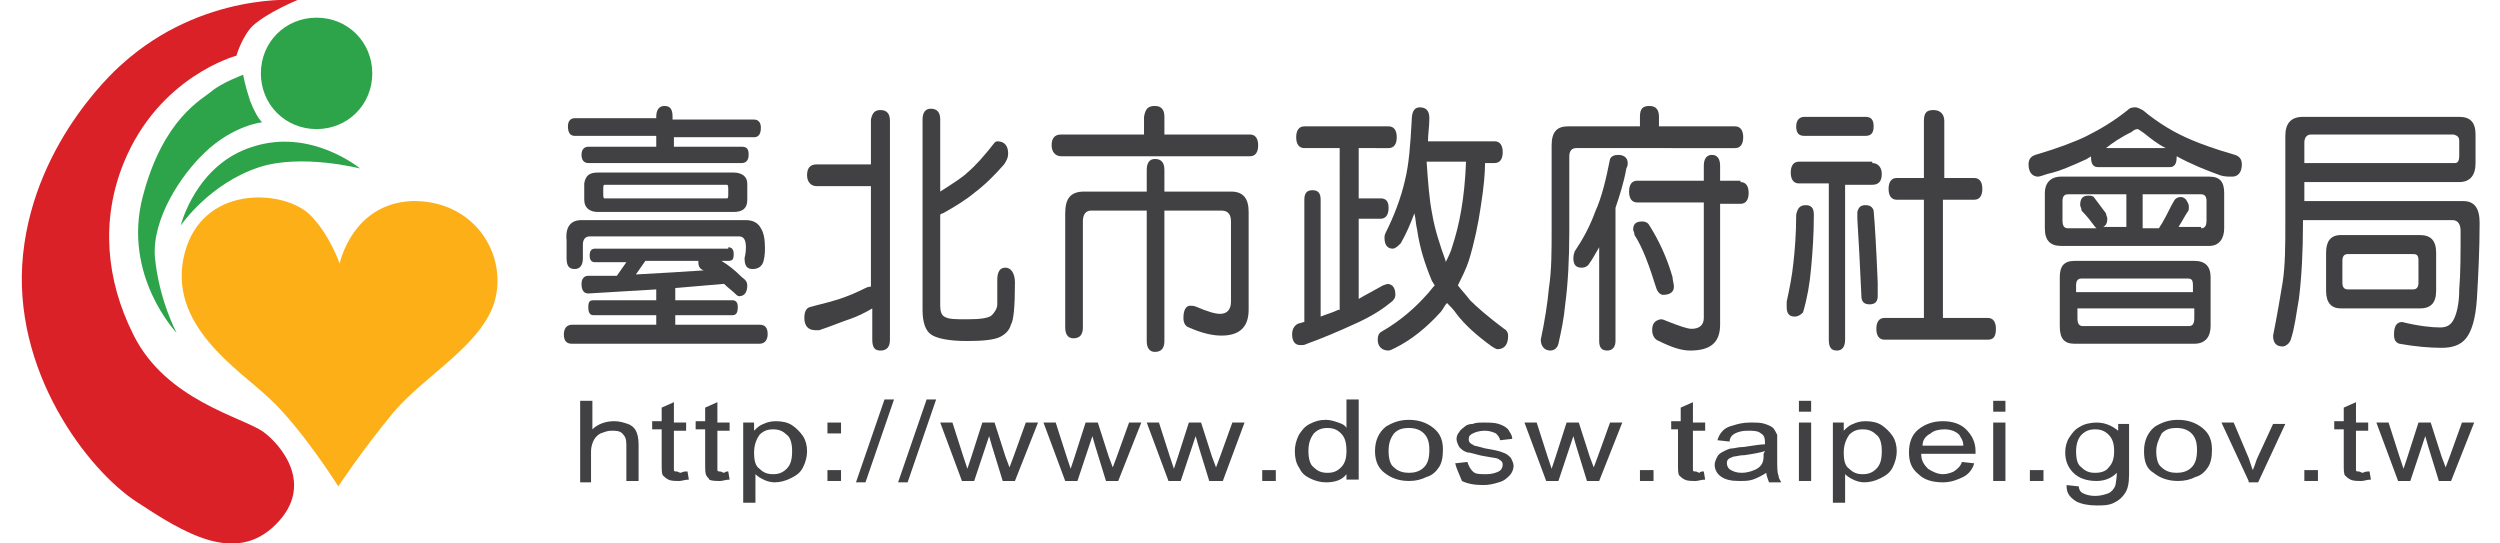 <?xml version="1.0" encoding="utf-8"?>
<!-- Generator: Adobe Illustrator 27.3.1, SVG Export Plug-In . SVG Version: 6.00 Build 0)  -->
<svg version="1.1" id="πœ_xBA_h_x5F_1" xmlns="http://www.w3.org/2000/svg" xmlns:xlink="http://www.w3.org/1999/xlink" x="0px"
	 y="0px" viewBox="0 0 184 40" style="enable-background:new 0 0 184 40;" xml:space="preserve">
<style type="text/css">
	.st0{fill:#DA2128;}
	.st1{fill:#2DA44A;}
	.st2{fill:#FCAF17;}
	.st3{fill:#414042;}
</style>
<g>
	<g>
		<path class="st0" d="M17.4,4.1c0,0,0.4-1.4,1.2-2.2c1.1-1,3.3-1.9,3.3-1.9S14.9-0.6,9,4.7c0,0-6.4,5.4-7.3,14
			C0.8,27.3,6.5,34.6,10,36.9c3.5,2.3,7.3,4.7,10.3,1.7c3-3,0.2-6-0.9-6.8c-1.5-1.1-7.2-2.3-9.6-7.2c-2-4-2.4-8.4-0.7-12.6
			C11.7,5.6,17.4,4.1,17.4,4.1z"/>
		<path class="st1" d="M27.4,5.4c0,2.3-1.8,4.1-4.1,4.1c-2.3,0-4.1-1.8-4.1-4.1c0-2.3,1.8-4.1,4.1-4.1C25.6,1.3,27.4,3.1,27.4,5.4z"
			/>
		<path class="st1" d="M17.9,5.5c0,0,0.1,0.7,0.5,1.9C18.9,8.7,19.3,9,19.3,9s-2.1,0.2-4.2,2.2c-1.8,1.7-3.9,4.9-3.7,7.7
			c0.3,3.2,1.6,5.6,1.6,5.6s-4-4.2-2.5-10c1.5-5.8,4.4-7.2,5.1-7.8C16.3,6.1,17.9,5.5,17.9,5.5z"/>
		<path class="st1" d="M13.3,16.6c0,0,1.1-4.5,5.3-5.8c4.3-1.4,7.9,1.6,7.9,1.6s-4.3-1.1-7.4-0.1C15.4,13.5,13.3,16.6,13.3,16.6z"/>
		<path class="st2" d="M25,19.4c0,0,0.9-4.4,5.3-4.6c4.4-0.1,6.9,3.6,6.2,7c-0.7,3.4-5.1,5.7-7.5,8.5c-2.4,2.9-4.1,5.5-4.1,5.5
			s-2.7-4.3-5.1-6.5c-2.2-2.1-7.6-5.4-6.2-10.7c1.3-4.9,7-4.7,9.1-2.9C24.2,17.1,25,19.4,25,19.4z"/>
	</g>
	<g>
		<g>
			<path class="st3" d="M42.7,35.4v-5.9h0.9v2.1c0.4-0.4,1-0.6,1.6-0.6c0.4,0,0.7,0.1,1,0.2c0.3,0.1,0.5,0.3,0.6,0.5
				c0.1,0.2,0.2,0.5,0.2,1v2.7h-0.9v-2.7c0-0.4-0.1-0.6-0.3-0.8c-0.2-0.2-0.5-0.2-0.8-0.2c-0.3,0-0.5,0.1-0.8,0.2
				c-0.2,0.1-0.4,0.3-0.5,0.5c-0.1,0.2-0.2,0.5-0.2,0.8v2.3H42.7z"/>
			<path class="st3" d="M50.6,34.7l0.1,0.6c-0.3,0-0.5,0.1-0.7,0.1c-0.3,0-0.6,0-0.8-0.1c-0.2-0.1-0.3-0.2-0.4-0.3
				c-0.1-0.1-0.1-0.4-0.1-0.9v-2.5h-0.7v-0.6h0.7V30l0.9-0.4v1.5h0.9v0.6h-0.9v2.5c0,0.2,0,0.3,0,0.4c0,0.1,0.1,0.1,0.2,0.1
				c0.1,0,0.2,0.1,0.3,0.1C50.3,34.7,50.4,34.7,50.6,34.7z"/>
			<path class="st3" d="M53.6,34.7l0.1,0.6c-0.3,0-0.5,0.1-0.7,0.1c-0.3,0-0.6,0-0.8-0.1C52.2,35.2,52,35.1,52,35
				c-0.1-0.1-0.1-0.4-0.1-0.9v-2.5h-0.7v-0.6h0.7V30l0.9-0.4v1.5h0.9v0.6h-0.9v2.5c0,0.2,0,0.3,0,0.4c0,0.1,0.1,0.1,0.2,0.1
				c0.1,0,0.2,0.1,0.3,0.1C53.4,34.7,53.5,34.7,53.6,34.7z"/>
			<path class="st3" d="M54.7,37v-5.9h0.8v0.6c0.2-0.2,0.4-0.4,0.7-0.5c0.2-0.1,0.5-0.2,0.9-0.2c0.5,0,0.9,0.1,1.2,0.3
				c0.3,0.2,0.6,0.5,0.8,0.8c0.2,0.3,0.3,0.7,0.3,1.1c0,0.4-0.1,0.8-0.3,1.2c-0.2,0.4-0.5,0.6-0.9,0.8c-0.4,0.2-0.8,0.3-1.2,0.3
				c-0.3,0-0.6-0.1-0.8-0.2c-0.2-0.1-0.4-0.2-0.6-0.4V37H54.7z M55.5,33.3c0,0.6,0.1,1,0.4,1.2c0.3,0.3,0.6,0.4,1,0.4
				c0.4,0,0.7-0.1,1-0.4c0.3-0.3,0.4-0.7,0.4-1.3c0-0.5-0.1-1-0.4-1.2c-0.3-0.3-0.6-0.4-1-0.4c-0.4,0-0.7,0.1-1,0.4
				C55.7,32.3,55.5,32.7,55.5,33.3z"/>
			<path class="st3" d="M60.9,31.9v-0.8h1v0.8H60.9z M60.9,35.4v-0.8h1v0.8H60.9z"/>
			<path class="st3" d="M63,35.5l2.1-6.1h0.7l-2.1,6.1H63z"/>
			<path class="st3" d="M66.1,35.5l2.1-6.1h0.7l-2.1,6.1H66.1z"/>
			<path class="st3" d="M70.8,35.4l-1.6-4.3h0.9l0.8,2.5l0.3,0.9c0,0,0.1-0.3,0.3-0.9l0.8-2.5h0.9l0.8,2.5l0.3,0.8l0.3-0.8l0.9-2.5
				h0.9l-1.7,4.3h-0.9L73,32.8l-0.2-0.7l-1.1,3.3H70.8z"/>
			<path class="st3" d="M78.4,35.4l-1.6-4.3h0.9l0.8,2.5l0.3,0.9c0,0,0.1-0.3,0.3-0.9l0.8-2.5h0.9l0.8,2.5l0.3,0.8l0.3-0.8l0.9-2.5
				H84l-1.7,4.3h-0.9l-0.8-2.6l-0.2-0.7l-1.1,3.3H78.4z"/>
			<path class="st3" d="M86,35.4l-1.6-4.3h0.9l0.8,2.5l0.3,0.9c0,0,0.1-0.3,0.3-0.9l0.8-2.5h0.9l0.8,2.5l0.3,0.8l0.3-0.8l0.9-2.5
				h0.9L90,35.4H89l-0.8-2.6L88,32.1l-1.1,3.3H86z"/>
			<path class="st3" d="M92.9,35.4v-0.8h1v0.8H92.9z"/>
			<path class="st3" d="M99.1,35.4v-0.5c-0.3,0.4-0.8,0.6-1.5,0.6c-0.4,0-0.8-0.1-1.2-0.3c-0.4-0.2-0.6-0.4-0.8-0.8
				c-0.2-0.3-0.3-0.7-0.3-1.2c0-0.4,0.1-0.8,0.3-1.2c0.2-0.3,0.4-0.6,0.8-0.8c0.4-0.2,0.7-0.3,1.2-0.3c0.3,0,0.6,0.1,0.9,0.2
				c0.3,0.1,0.5,0.2,0.6,0.4v-2.1h0.9v5.9H99.1z M96.3,33.2c0,0.5,0.1,1,0.4,1.2c0.3,0.3,0.6,0.4,1,0.4c0.4,0,0.7-0.1,1-0.4
				c0.3-0.3,0.4-0.7,0.4-1.2c0-0.6-0.1-1-0.4-1.3c-0.3-0.3-0.6-0.4-1-0.4c-0.4,0-0.7,0.1-1,0.4C96.4,32.3,96.3,32.7,96.3,33.2z"/>
			<path class="st3" d="M101.2,33.2c0-0.8,0.3-1.4,0.8-1.8c0.5-0.3,1-0.5,1.7-0.5c0.7,0,1.3,0.2,1.8,0.6c0.5,0.4,0.7,0.9,0.7,1.6
				c0,0.6-0.1,1-0.3,1.3c-0.2,0.3-0.5,0.6-0.9,0.7c-0.4,0.2-0.8,0.3-1.3,0.3c-0.7,0-1.3-0.2-1.8-0.6C101.5,34.5,101.2,34,101.2,33.2
				z M102.2,33.2c0,0.5,0.1,1,0.4,1.2c0.3,0.3,0.7,0.4,1.1,0.4c0.4,0,0.8-0.1,1.1-0.4c0.3-0.3,0.4-0.7,0.4-1.3
				c0-0.5-0.1-0.9-0.4-1.2c-0.3-0.3-0.7-0.4-1.1-0.4c-0.5,0-0.8,0.1-1.1,0.4C102.3,32.3,102.2,32.7,102.2,33.2z"/>
			<path class="st3" d="M107.1,34.1L108,34c0.1,0.3,0.2,0.5,0.4,0.7c0.2,0.2,0.5,0.2,1,0.2c0.4,0,0.7-0.1,0.9-0.2
				c0.2-0.1,0.3-0.3,0.3-0.5c0-0.2-0.1-0.3-0.3-0.4c-0.1-0.1-0.4-0.1-0.9-0.2c-0.7-0.1-1.1-0.3-1.4-0.3c-0.3-0.1-0.4-0.2-0.6-0.4
				c-0.1-0.2-0.2-0.4-0.2-0.6c0-0.2,0.1-0.4,0.2-0.5c0.1-0.2,0.3-0.3,0.4-0.4c0.1-0.1,0.3-0.2,0.6-0.2c0.2-0.1,0.5-0.1,0.8-0.1
				c0.4,0,0.8,0,1.1,0.1c0.3,0.1,0.5,0.2,0.7,0.4c0.1,0.2,0.3,0.4,0.3,0.7l-0.9,0.1c0-0.2-0.2-0.4-0.3-0.5c-0.2-0.1-0.5-0.2-0.8-0.2
				c-0.4,0-0.7,0.1-0.9,0.2c-0.2,0.1-0.3,0.2-0.3,0.4c0,0.1,0,0.2,0.1,0.3c0.1,0.1,0.2,0.1,0.3,0.2c0.1,0,0.4,0.1,0.8,0.2
				c0.6,0.1,1.1,0.2,1.3,0.3c0.3,0.1,0.4,0.2,0.6,0.4c0.1,0.2,0.2,0.4,0.2,0.6c0,0.2-0.1,0.5-0.3,0.7c-0.2,0.2-0.4,0.4-0.8,0.5
				c-0.3,0.1-0.7,0.2-1.1,0.2c-0.7,0-1.2-0.1-1.6-0.3C107.4,34.9,107.2,34.5,107.1,34.1z"/>
			<path class="st3" d="M113.8,35.4l-1.6-4.3h0.9l0.8,2.5l0.3,0.9c0,0,0.1-0.3,0.3-0.9l0.8-2.5h0.9l0.8,2.5l0.3,0.8l0.3-0.8l0.9-2.5
				h0.9l-1.7,4.3h-0.9l-0.8-2.6l-0.2-0.7l-1.1,3.3H113.8z"/>
			<path class="st3" d="M120.7,35.4v-0.8h1v0.8H120.7z"/>
			<path class="st3" d="M125.4,34.7l0.1,0.6c-0.3,0-0.5,0.1-0.7,0.1c-0.3,0-0.6,0-0.8-0.1c-0.2-0.1-0.3-0.2-0.4-0.3
				c-0.1-0.1-0.1-0.4-0.1-0.9v-2.5H123v-0.6h0.7V30l0.9-0.4v1.5h0.9v0.6h-0.9v2.5c0,0.2,0,0.3,0,0.4c0,0.1,0.1,0.1,0.2,0.1
				c0.1,0,0.2,0.1,0.3,0.1C125.1,34.7,125.3,34.7,125.4,34.7z"/>
			<path class="st3" d="M130,34.8c-0.3,0.2-0.7,0.4-1,0.5c-0.3,0.1-0.6,0.1-1,0.1c-0.6,0-1-0.1-1.3-0.3c-0.3-0.2-0.5-0.5-0.5-0.9
				c0-0.2,0.1-0.4,0.2-0.6c0.1-0.2,0.3-0.3,0.5-0.4c0.2-0.1,0.4-0.2,0.6-0.2c0.2,0,0.4-0.1,0.8-0.1c0.7-0.1,1.3-0.2,1.6-0.2
				c0-0.1,0-0.2,0-0.2c0-0.3-0.1-0.5-0.3-0.6c-0.2-0.2-0.6-0.2-1-0.2c-0.4,0-0.7,0.1-0.9,0.2c-0.2,0.1-0.4,0.3-0.4,0.6l-0.9-0.1
				c0.1-0.3,0.2-0.5,0.4-0.7c0.2-0.2,0.4-0.3,0.8-0.4c0.3-0.1,0.7-0.2,1.2-0.2c0.5,0,0.8,0,1.1,0.1c0.3,0.1,0.5,0.2,0.6,0.3
				c0.1,0.1,0.2,0.3,0.3,0.5c0,0.1,0,0.3,0,0.7v1c0,0.7,0,1.1,0.1,1.3c0,0.2,0.1,0.3,0.2,0.5h-0.9C130.1,35.2,130,35,130,34.8z
				 M129.9,33.2c-0.3,0.1-0.8,0.2-1.5,0.3c-0.4,0-0.6,0.1-0.8,0.1c-0.2,0.1-0.3,0.1-0.4,0.2c-0.1,0.1-0.1,0.2-0.1,0.3
				c0,0.2,0.1,0.4,0.3,0.5c0.2,0.1,0.4,0.2,0.8,0.2c0.3,0,0.7-0.1,0.9-0.2c0.3-0.1,0.5-0.3,0.6-0.5c0.1-0.2,0.1-0.4,0.1-0.7
				L129.9,33.2z"/>
			<path class="st3" d="M132.4,30.3v-0.8h0.9v0.8H132.4z M132.4,35.4v-4.3h0.9v4.3H132.4z"/>
			<path class="st3" d="M134.9,37v-5.9h0.8v0.6c0.2-0.2,0.4-0.4,0.7-0.5c0.2-0.1,0.5-0.2,0.9-0.2c0.5,0,0.9,0.1,1.2,0.3
				c0.3,0.2,0.6,0.5,0.8,0.8c0.2,0.3,0.3,0.7,0.3,1.1c0,0.4-0.1,0.8-0.3,1.2c-0.2,0.4-0.5,0.6-0.9,0.8c-0.4,0.2-0.8,0.3-1.2,0.3
				c-0.3,0-0.6-0.1-0.8-0.2c-0.2-0.1-0.4-0.2-0.6-0.4V37H134.9z M135.7,33.3c0,0.6,0.1,1,0.4,1.2c0.3,0.3,0.6,0.4,1,0.4
				c0.4,0,0.7-0.1,1-0.4c0.3-0.3,0.4-0.7,0.4-1.3c0-0.5-0.1-1-0.4-1.2c-0.3-0.3-0.6-0.4-1-0.4c-0.4,0-0.7,0.1-1,0.4
				C135.9,32.3,135.7,32.7,135.7,33.3z"/>
			<path class="st3" d="M144.4,34l0.9,0.1c-0.1,0.4-0.4,0.8-0.8,1c-0.4,0.2-0.9,0.4-1.5,0.4c-0.8,0-1.4-0.2-1.8-0.6
				c-0.5-0.4-0.7-0.9-0.7-1.6c0-0.7,0.2-1.3,0.7-1.7c0.5-0.4,1.1-0.6,1.8-0.6c0.7,0,1.3,0.2,1.7,0.6c0.4,0.4,0.7,0.9,0.7,1.6
				c0,0,0,0.1,0,0.2h-4c0,0.5,0.2,0.8,0.5,1.1c0.3,0.2,0.7,0.4,1.1,0.4c0.3,0,0.6-0.1,0.8-0.2C144.1,34.5,144.3,34.3,144.4,34z
				 M141.5,32.8h3c0-0.4-0.2-0.6-0.3-0.8c-0.3-0.3-0.7-0.4-1.1-0.4c-0.4,0-0.8,0.1-1,0.3C141.7,32.1,141.5,32.4,141.5,32.8z"/>
			<path class="st3" d="M146.7,30.3v-0.8h0.9v0.8H146.7z M146.7,35.4v-4.3h0.9v4.3H146.7z"/>
			<path class="st3" d="M149.4,35.4v-0.8h1v0.8H149.4z"/>
			<path class="st3" d="M152.1,35.7l0.9,0.1c0,0.2,0.1,0.4,0.3,0.5c0.2,0.1,0.5,0.2,0.9,0.2c0.4,0,0.7-0.1,1-0.2
				c0.2-0.1,0.4-0.3,0.5-0.6c0-0.1,0.1-0.5,0.1-0.9c-0.4,0.4-0.9,0.6-1.5,0.6c-0.7,0-1.3-0.2-1.7-0.6c-0.4-0.4-0.6-0.9-0.6-1.5
				c0-0.4,0.1-0.8,0.3-1.1c0.2-0.3,0.4-0.6,0.8-0.8c0.3-0.2,0.8-0.3,1.2-0.3c0.6,0,1.1,0.2,1.6,0.6v-0.5h0.8v3.7
				c0,0.7-0.1,1.1-0.3,1.4c-0.2,0.3-0.4,0.5-0.8,0.7c-0.4,0.2-0.8,0.2-1.3,0.2c-0.6,0-1.1-0.1-1.5-0.3
				C152.2,36.5,152.1,36.2,152.1,35.7z M152.8,33.2c0,0.6,0.1,1,0.4,1.2c0.3,0.3,0.6,0.4,1,0.4c0.4,0,0.8-0.1,1-0.4
				c0.3-0.3,0.4-0.7,0.4-1.2c0-0.5-0.1-0.9-0.4-1.2c-0.3-0.3-0.6-0.4-1-0.4c-0.4,0-0.7,0.1-1,0.4C153,32.2,152.8,32.6,152.8,33.2z"
				/>
			<path class="st3" d="M157.8,33.2c0-0.8,0.3-1.4,0.8-1.8c0.5-0.3,1-0.5,1.7-0.5c0.7,0,1.3,0.2,1.8,0.6c0.5,0.4,0.7,0.9,0.7,1.6
				c0,0.6-0.1,1-0.3,1.3c-0.2,0.3-0.5,0.6-0.9,0.7c-0.4,0.2-0.8,0.3-1.3,0.3c-0.7,0-1.3-0.2-1.8-0.6C158,34.5,157.8,34,157.8,33.2z
				 M158.7,33.2c0,0.5,0.1,1,0.4,1.2c0.3,0.3,0.7,0.4,1.1,0.4c0.4,0,0.8-0.1,1.1-0.4c0.3-0.3,0.4-0.7,0.4-1.3c0-0.5-0.1-0.9-0.4-1.2
				c-0.3-0.3-0.7-0.4-1.1-0.4c-0.5,0-0.8,0.1-1.1,0.4C158.9,32.3,158.7,32.7,158.7,33.2z"/>
			<path class="st3" d="M165.5,35.4l-2-4.3h0.9l1.1,2.6c0.1,0.3,0.2,0.6,0.3,0.9c0.1-0.2,0.2-0.5,0.3-0.8l1.2-2.6h0.9l-2,4.3H165.5z
				"/>
			<path class="st3" d="M169.6,35.4v-0.8h1v0.8H169.6z"/>
			<path class="st3" d="M174.4,34.7l0.1,0.6c-0.3,0-0.5,0.1-0.7,0.1c-0.3,0-0.6,0-0.8-0.1c-0.2-0.1-0.3-0.2-0.4-0.3
				c-0.1-0.1-0.1-0.4-0.1-0.9v-2.5h-0.7v-0.6h0.7V30l0.9-0.4v1.5h0.9v0.6h-0.9v2.5c0,0.2,0,0.3,0,0.4c0,0.1,0.1,0.1,0.2,0.1
				c0.1,0,0.2,0.1,0.3,0.1C174.1,34.7,174.2,34.7,174.4,34.7z"/>
			<path class="st3" d="M176.5,35.4l-1.6-4.3h0.9l0.8,2.5l0.3,0.9c0,0,0.1-0.3,0.3-0.9l0.8-2.5h0.9l0.8,2.5l0.3,0.8l0.3-0.8l0.9-2.5
				h0.9l-1.7,4.3h-0.9l-0.8-2.6l-0.2-0.7l-1.1,3.3H176.5z"/>
		</g>
		<g>
			<path class="st3" d="M53.6,18.2c0.3,0,0.4,0.2,0.4,0.5c0,0.4-0.1,0.5-0.4,0.5h-0.5c0.5,0.3,1,0.7,1.5,1.2
				c0.3,0.2,0.4,0.4,0.4,0.6c0,0.5-0.2,0.8-0.6,0.8c0,0-0.1,0-0.2-0.1c-0.3-0.3-0.6-0.5-0.9-0.8c0,0-0.1,0-0.1,0
				c-1.2,0.1-2.4,0.2-3.5,0.3v0.9h4.2c0.3,0,0.4,0.2,0.4,0.5c0,0.4-0.1,0.6-0.4,0.6h-4.2v0.7h6.2c0.4,0,0.6,0.2,0.6,0.7
				c0,0.4-0.2,0.7-0.6,0.7H42.1c-0.4,0-0.6-0.2-0.6-0.7c0-0.4,0.2-0.7,0.6-0.7h6.2v-0.7h-4.6c-0.3,0-0.4-0.2-0.4-0.6
				c0-0.4,0.1-0.5,0.4-0.5h4.6v-0.8c-1.7,0.1-3.4,0.2-5,0.3c-0.3,0-0.5-0.2-0.5-0.7c0-0.4,0.2-0.6,0.5-0.6c0.7,0,1.4,0,2.1,0l0.7-1
				h-2.3c-0.3,0-0.4-0.2-0.4-0.5c0-0.3,0.1-0.5,0.4-0.5H53.6z M42.8,16.2h12.1c0.5,0,0.9,0.2,1.1,0.6c0.2,0.3,0.3,0.8,0.3,1.4
				c0,0.3,0,0.6-0.1,1c-0.1,0.4-0.4,0.6-0.8,0.6c-0.4,0-0.6-0.2-0.6-0.8c0.1-0.4,0.1-0.7,0.1-0.8c0-0.6-0.2-0.8-0.5-0.8H43.4
				c-0.3,0-0.5,0.2-0.5,0.6v1c0,0.5-0.2,0.8-0.6,0.8c-0.4,0-0.6-0.2-0.6-0.8v-1.3C41.6,16.7,42,16.2,42.8,16.2z M55.5,8.8
				C55.8,8.8,56,9,56,9.4c0,0.5-0.2,0.7-0.5,0.7h-5.9v0.7h5c0.4,0,0.5,0.2,0.5,0.6c0,0.4-0.2,0.6-0.5,0.6H43.3
				c-0.3,0-0.5-0.2-0.5-0.6c0-0.4,0.2-0.6,0.5-0.6h5V10h-6c-0.3,0-0.5-0.2-0.5-0.7c0-0.4,0.2-0.6,0.5-0.6h6V8.6
				c0-0.5,0.2-0.8,0.6-0.8c0.4,0,0.6,0.2,0.6,0.8v0.2H55.5z M44,12.7H54c0.6,0,1,0.3,1,0.8v1.2c0,0.6-0.3,0.9-1,0.9H44
				c-0.6,0-1-0.3-1-0.9v-1.2C43.1,12.9,43.4,12.7,44,12.7z M53.5,14.6c0.1,0,0.1-0.1,0.1-0.4V14c0-0.2,0-0.4-0.1-0.4h-9
				c-0.1,0-0.1,0.1-0.1,0.4v0.2c0,0.3,0,0.4,0.1,0.4H53.5z M51.8,19.9C51.8,19.9,51.8,19.9,51.8,19.9c-0.3-0.1-0.4-0.3-0.4-0.6
				c0,0,0-0.1,0-0.1h-3.9l-0.7,1C48.7,20.1,50.3,20,51.8,19.9z"/>
			<path class="st3" d="M64.8,8.1c0.5,0,0.7,0.3,0.7,0.8V25c0,0.5-0.2,0.8-0.7,0.8c-0.4,0-0.6-0.2-0.6-0.8v-2.3
				c-0.5,0.3-1.1,0.6-1.7,0.8c-0.6,0.2-1.3,0.5-2.2,0.8c-0.1,0-0.2,0-0.3,0c-0.5,0-0.8-0.3-0.8-0.9c0-0.4,0.1-0.7,0.4-0.8
				c1.2-0.3,1.9-0.5,2.2-0.6c0.6-0.2,1.3-0.5,1.9-0.8c0.2-0.1,0.3-0.1,0.4-0.1v-7.4h-4c-0.4,0-0.7-0.3-0.7-0.8
				c0-0.5,0.2-0.8,0.7-0.8h4V8.8C64.2,8.3,64.4,8.1,64.8,8.1z M73.4,10.4c0.5,0,0.8,0.3,0.8,0.9c0,0.3-0.1,0.5-0.3,0.8
				c-0.7,0.8-1.4,1.5-2.2,2.1c-0.6,0.5-1.4,1-2.3,1.5c-0.1,0-0.2,0.1-0.2,0.1v6.7c0,0.4,0.1,0.7,0.3,0.8c0.3,0.2,0.8,0.2,1.7,0.2
				c1,0,1.6-0.1,1.8-0.3c0.2-0.2,0.4-0.5,0.4-0.8v-1.8c0-0.6,0.2-0.9,0.6-0.9c0.4,0,0.7,0.4,0.7,1.1c0,1.8-0.1,2.8-0.3,3.1
				c-0.1,0.4-0.4,0.7-0.8,0.9c-0.4,0.2-1.2,0.3-2.4,0.3c-1.4,0-2.3-0.2-2.7-0.5c-0.4-0.3-0.6-0.9-0.6-1.8V8.8c0-0.5,0.2-0.8,0.6-0.8
				c0.5,0,0.7,0.3,0.7,0.8v5.3c1.1-0.7,1.7-1.1,2-1.4c0.6-0.5,1.3-1.3,2-2.2C73.2,10.5,73.3,10.4,73.4,10.4z"/>
			<path class="st3" d="M85,7.8c0.5,0,0.7,0.3,0.7,0.8v1.3H92c0.4,0,0.6,0.3,0.6,0.8c0,0.5-0.2,0.8-0.6,0.8H78.1
				c-0.4,0-0.7-0.3-0.7-0.8c0-0.5,0.2-0.8,0.7-0.8h6.1V8.6C84.3,8,84.5,7.8,85,7.8z M79.8,14.1h4.6v-1.6c0-0.5,0.2-0.8,0.6-0.8
				c0.5,0,0.7,0.3,0.7,0.8v1.6h4.9c0.9,0,1.3,0.5,1.3,1.5v7.2c0,1.3-0.7,1.9-2,1.9c-0.7,0-1.5-0.2-2.4-0.6c-0.3-0.1-0.4-0.4-0.4-0.7
				c0-0.6,0.2-0.9,0.5-0.9c0.1,0,0.3,0,0.5,0.1c0.7,0.3,1.3,0.5,1.7,0.5c0.5,0,0.8-0.3,0.8-0.9v-5.9c0-0.5-0.2-0.8-0.7-0.8h-4.2v9.6
				c0,0.5-0.2,0.8-0.7,0.8c-0.4,0-0.6-0.3-0.6-0.8v-9.6h-4.1c-0.4,0-0.6,0.3-0.6,0.8v7.8c0,0.5-0.2,0.8-0.7,0.8
				c-0.4,0-0.6-0.3-0.6-0.8v-8.4C78.4,14.6,78.8,14.1,79.8,14.1z"/>
			<path class="st3" d="M102.2,9.3c0.4,0,0.6,0.3,0.6,0.8c0,0.5-0.2,0.8-0.6,0.8H100v3.7h1.6c0.4,0,0.6,0.2,0.6,0.7
				c0,0.5-0.2,0.8-0.6,0.8H100v5.9c0.5-0.3,1.1-0.6,1.8-1l0.3-0.1c0.4,0,0.6,0.3,0.6,0.8c0,0.2-0.1,0.4-0.4,0.6
				c-0.6,0.5-1.4,1-2.5,1.5c-1.3,0.6-2.5,1.1-3.6,1.5c-0.2,0.1-0.3,0.1-0.5,0.1c-0.4,0-0.6-0.3-0.6-0.8c0-0.4,0.2-0.7,0.5-0.8
				c0.1,0,0.3-0.1,0.4-0.1v-9c0-0.5,0.2-0.7,0.6-0.7c0.4,0,0.6,0.2,0.6,0.7v8.6c0.5-0.2,0.9-0.3,1.3-0.5c0,0,0.1,0,0.1,0V10.9H96
				c-0.4,0-0.6-0.3-0.6-0.8c0-0.5,0.2-0.8,0.6-0.8H102.2z M104.5,7.9c0.5,0,0.7,0.3,0.7,0.8c0,0.6-0.1,1.2-0.1,1.7h4.9
				c0.4,0,0.6,0.3,0.6,0.8c0,0.5-0.2,0.8-0.6,0.8h-0.7c0,0.8-0.1,1.8-0.3,3.1c-0.2,1.4-0.5,2.8-0.9,4.1c-0.2,0.6-0.5,1.2-0.8,1.8
				c0.3,0.4,0.6,0.7,0.9,1.1c0.5,0.5,1.3,1.2,2.5,2.1c0.2,0.1,0.3,0.3,0.3,0.5c0,0.7-0.3,1-0.8,1c-0.1,0-0.2-0.1-0.4-0.2
				c-1.1-0.8-2-1.6-2.6-2.4c-0.2-0.3-0.5-0.6-0.7-0.8c-0.2,0.2-0.3,0.5-0.5,0.7c-1,1.1-2.1,2-3.3,2.6c-0.2,0.1-0.4,0.2-0.5,0.2
				c-0.5,0-0.8-0.3-0.8-0.8c0-0.3,0.1-0.5,0.3-0.6c1.4-0.8,2.5-1.8,3.3-2.7c0.2-0.2,0.4-0.5,0.6-0.7c-0.1-0.1-0.1-0.2-0.2-0.3
				c-0.5-1.2-0.9-2.4-1.1-3.8c-0.1-0.4-0.1-0.8-0.2-1.2c-0.3,0.8-0.6,1.5-1,2.2c-0.2,0.2-0.4,0.4-0.6,0.4c-0.4,0-0.6-0.3-0.6-0.8
				c0-0.1,0-0.2,0.1-0.4c0.6-1.2,1.1-2.5,1.4-3.8c0.3-1.2,0.4-2.6,0.5-4.4C103.9,8.2,104.1,7.9,104.5,7.9z M105,11.9
				c0.1,1.5,0.2,2.8,0.4,3.8c0.2,1.2,0.6,2.4,1,3.5c0,0,0,0,0,0.1c0.2-0.4,0.4-0.8,0.5-1.2c0.5-1.5,0.9-3.5,1-6.2H105z"/>
			<path class="st3" d="M121.4,7.8c0.5,0,0.7,0.3,0.7,0.8v0.7h5.6c0.4,0,0.6,0.3,0.6,0.8c0,0.5-0.2,0.8-0.6,0.8H116
				c-0.3,0-0.5,0.2-0.5,0.6v5.5c0,2.1-0.1,3.9-0.3,5.4c-0.1,1.1-0.3,2-0.5,2.9c-0.1,0.4-0.4,0.5-0.6,0.5c-0.4,0-0.7-0.3-0.7-0.8
				c0.3-1.4,0.5-2.7,0.6-3.8c0.2-1.3,0.2-2.7,0.2-4.3v-6.2c0-1,0.4-1.4,1.2-1.4h5.3V8.6C120.7,8,120.9,7.8,121.4,7.8z M119.1,11.4
				c0.4,0,0.7,0.2,0.7,0.6c0,0.1,0,0.2-0.1,0.4c-0.2,1.1-0.5,2-0.8,2.9v9.8c0,0.4-0.2,0.7-0.6,0.7c-0.4,0-0.6-0.2-0.6-0.7v-6.9
				c-0.3,0.5-0.5,0.9-0.8,1.3c-0.2,0.2-0.4,0.2-0.5,0.2c-0.4,0-0.6-0.2-0.6-0.7c0-0.1,0-0.2,0.1-0.5c0.6-0.9,1.1-1.8,1.5-2.9
				c0.5-1.1,0.8-2.4,1.1-3.9C118.6,11.5,118.8,11.4,119.1,11.4z M128.1,13.4c0.4,0,0.6,0.3,0.6,0.8c0,0.5-0.2,0.8-0.6,0.8h-1.5v8.9
				c0,1.3-0.7,1.9-2.2,1.9c-0.6,0-1.3-0.2-2.3-0.7c-0.3-0.1-0.5-0.4-0.5-0.8c0-0.5,0.2-0.7,0.6-0.8c0.1,0,0.2,0,0.4,0.1
				c1,0.4,1.6,0.6,1.9,0.6c0.6,0,0.9-0.3,0.9-0.8v-8.5h-4.9c-0.4,0-0.6-0.3-0.6-0.8c0-0.5,0.2-0.8,0.6-0.8h4.9v-1.1
				c0-0.5,0.2-0.8,0.6-0.8c0.4,0,0.6,0.3,0.6,0.8v1.1H128.1z M120.9,16.3c0.2,0,0.4,0.1,0.5,0.3c0.7,1.1,1.3,2.4,1.7,3.8
				c0,0.2,0.1,0.5,0.1,0.7c0,0.4-0.3,0.6-0.8,0.6c-0.2,0-0.4-0.2-0.5-0.5c-0.5-1.6-1-3-1.6-3.9c0-0.2-0.1-0.3-0.1-0.4
				C120.2,16.4,120.5,16.3,120.9,16.3z"/>
			<path class="st3" d="M132.9,15.1c0.4,0,0.6,0.2,0.6,0.7c0,1.5-0.1,2.8-0.2,3.9c-0.1,1.2-0.3,2.3-0.6,3.3
				c-0.2,0.2-0.4,0.3-0.6,0.3c-0.4,0-0.6-0.2-0.6-0.7c0-0.1,0-0.2,0-0.4c0.2-0.9,0.4-1.9,0.5-2.9c0.1-0.9,0.2-2.1,0.2-3.5
				C132.3,15.3,132.5,15.1,132.9,15.1z M137.8,12c0.4,0,0.7,0.3,0.7,0.8c0,0.5-0.2,0.8-0.7,0.8h-2V25c0,0.5-0.2,0.8-0.6,0.8
				c-0.4,0-0.6-0.2-0.6-0.8V13.5h-2.2c-0.4,0-0.6-0.3-0.6-0.8c0-0.5,0.2-0.8,0.6-0.8H137.8z M137.3,8.6c0.4,0,0.6,0.2,0.6,0.7
				c0,0.5-0.2,0.7-0.6,0.7h-4.5c-0.4,0-0.6-0.2-0.6-0.7c0-0.4,0.2-0.7,0.6-0.7H137.3z M137.3,15.1c0.3,0,0.5,0.1,0.6,0.4
				c0.1,1.1,0.2,2.9,0.3,5.3c0,0.5,0,0.8,0,1c0,0.4-0.2,0.6-0.6,0.6c-0.4,0-0.6-0.2-0.6-0.6c-0.1-2.2-0.2-4.1-0.3-5.7l0-0.5
				C136.8,15.2,137,15.1,137.3,15.1z M145.3,13.1c0.4,0,0.6,0.3,0.6,0.8c0,0.5-0.2,0.8-0.6,0.8H143v8.7h3.3c0.4,0,0.6,0.3,0.6,0.8
				c0,0.6-0.2,0.8-0.6,0.8h-7.6c-0.4,0-0.6-0.3-0.6-0.8c0-0.5,0.2-0.8,0.6-0.8h2.9v-8.7h-2c-0.4,0-0.6-0.3-0.6-0.8
				c0-0.5,0.2-0.8,0.6-0.8h2V8.9c0-0.6,0.2-0.8,0.7-0.8c0.5,0,0.8,0.3,0.8,0.8v4.2H145.3z"/>
			<path class="st3" d="M157.2,7.9c0.1,0,0.3,0.1,0.5,0.2c1.2,1,2.4,1.7,3.6,2.2c0.7,0.3,1.8,0.7,3.2,1.1c0.3,0.1,0.5,0.3,0.5,0.7
				c0,0.6-0.3,0.9-0.7,0.9c-0.3,0-0.6,0-0.9-0.1c-1.1-0.4-2.1-0.8-3.2-1.4c0,0,0,0,0,0.1c0,0.5-0.2,0.7-0.5,0.7h-5.3
				c-0.3,0-0.5-0.2-0.5-0.7c0,0,0,0,0-0.1c-0.1,0.1-0.2,0.1-0.3,0.2c-1.1,0.5-2,0.9-2.9,1.1c-0.3,0.1-0.6,0.2-0.7,0.2
				c-0.4,0-0.7-0.3-0.7-0.9c0-0.4,0.2-0.6,0.5-0.7c1.7-0.5,3-1,3.8-1.4c1-0.5,2-1.1,3-1.9C156.8,7.9,157,7.9,157.2,7.9z M151.7,13
				h10.9c0.8,0,1.1,0.4,1.1,1.2v2.6c0,0.8-0.4,1.3-1.1,1.3h-10.9c-0.8,0-1.2-0.4-1.2-1.3v-2.6C150.5,13.5,150.9,13,151.7,13z
				 M152.7,19.2h8.8c0.8,0,1.2,0.4,1.2,1.2V24c0,0.8-0.4,1.3-1.2,1.3h-8.8c-0.8,0-1.1-0.4-1.1-1.3v-3.6
				C151.6,19.6,151.9,19.2,152.7,19.2z M156.5,16.8v-2.5h-4.3c-0.3,0-0.4,0.2-0.4,0.5v1.4c0,0.4,0.1,0.6,0.4,0.6h2.1
				c0,0-0.1-0.1-0.1-0.1c-0.3-0.4-0.6-0.8-1-1.2c0-0.2-0.1-0.3-0.1-0.4c0-0.5,0.2-0.7,0.6-0.7c0.1,0,0.3,0,0.4,0.1
				c0.3,0.4,0.6,0.8,0.9,1.2c0,0.1,0.1,0.3,0.1,0.4c0,0.3-0.1,0.5-0.3,0.6H156.5z M152.8,21.5h8.6V21c0-0.4-0.1-0.5-0.4-0.5h-7.8
				c-0.3,0-0.4,0.2-0.4,0.5V21.5z M161.1,24c0.3,0,0.4-0.2,0.4-0.6v-0.7h-8.6v0.7c0,0.4,0.1,0.6,0.4,0.6H161.1z M155,10.9h4.4
				c-0.6-0.3-1.1-0.7-1.6-1.1c-0.3-0.2-0.4-0.3-0.5-0.3c-0.1,0-0.3,0.1-0.4,0.2C156.1,10.1,155.5,10.5,155,10.9z M162,16.8
				c0.3,0,0.4-0.2,0.4-0.6v-1.4c0-0.3-0.1-0.5-0.4-0.5h-4.3v2.5h1.2c0.1-0.2,0.2-0.3,0.3-0.5c0.3-0.5,0.5-1,0.8-1.5
				c0.1-0.2,0.3-0.3,0.5-0.3c0.2,0,0.3,0.1,0.4,0.2c0.1,0.2,0.2,0.3,0.2,0.5c0,0.2,0,0.3-0.1,0.4c-0.2,0.3-0.4,0.7-0.6,1
				c0,0,0,0.1-0.1,0.1H162z"/>
			<path class="st3" d="M169.6,13.4v1.4h11.7c0.8,0,1.2,0.5,1.2,1.6c0,2-0.1,3.9-0.2,5.6c-0.1,1.5-0.4,2.4-0.8,2.9
				c-0.4,0.5-1,0.7-1.8,0.7c-0.9,0-2-0.1-3.1-0.3c-0.3-0.1-0.4-0.3-0.4-0.7c0-0.6,0.2-0.9,0.6-0.9c1.2,0.3,2.2,0.4,2.8,0.4
				c0.5,0,0.8-0.2,1-0.6c0.2-0.4,0.4-1.1,0.4-2.2c0.1-1.2,0.1-2.6,0.1-4.3c0-0.5-0.2-0.8-0.6-0.8h-11v0.2c0,2.1-0.1,4-0.3,5.6
				c-0.2,1.1-0.3,2.1-0.6,3c-0.1,0.3-0.4,0.5-0.6,0.5c-0.5,0-0.7-0.3-0.7-0.8c0.3-1.5,0.5-2.7,0.7-3.9c0.2-1.3,0.2-2.8,0.2-4.4V10
				c0-0.9,0.4-1.4,1.3-1.4H181c0.8,0,1.2,0.4,1.2,1.3V12c0,0.9-0.4,1.4-1.2,1.4H169.6z M176.4,9.9h-6.3c-0.3,0-0.5,0.2-0.5,0.6V12
				h11.1c0.2,0,0.3-0.2,0.3-0.5v-1.1c0-0.3-0.1-0.4-0.4-0.5H176.4z M172.3,17.3h5.8c0.8,0,1.2,0.4,1.2,1.3v2.8
				c0,0.9-0.4,1.3-1.2,1.3h-5.8c-0.7,0-1.1-0.4-1.1-1.3v-2.8C171.2,17.8,171.5,17.3,172.3,17.3z M177.6,21.3c0.3,0,0.4-0.2,0.4-0.5
				v-1.6c0-0.4-0.1-0.5-0.4-0.5h-4.8c-0.3,0-0.4,0.2-0.4,0.5v1.6c0,0.3,0.1,0.5,0.4,0.5H177.6z"/>
		</g>
	</g>
</g>
</svg>
